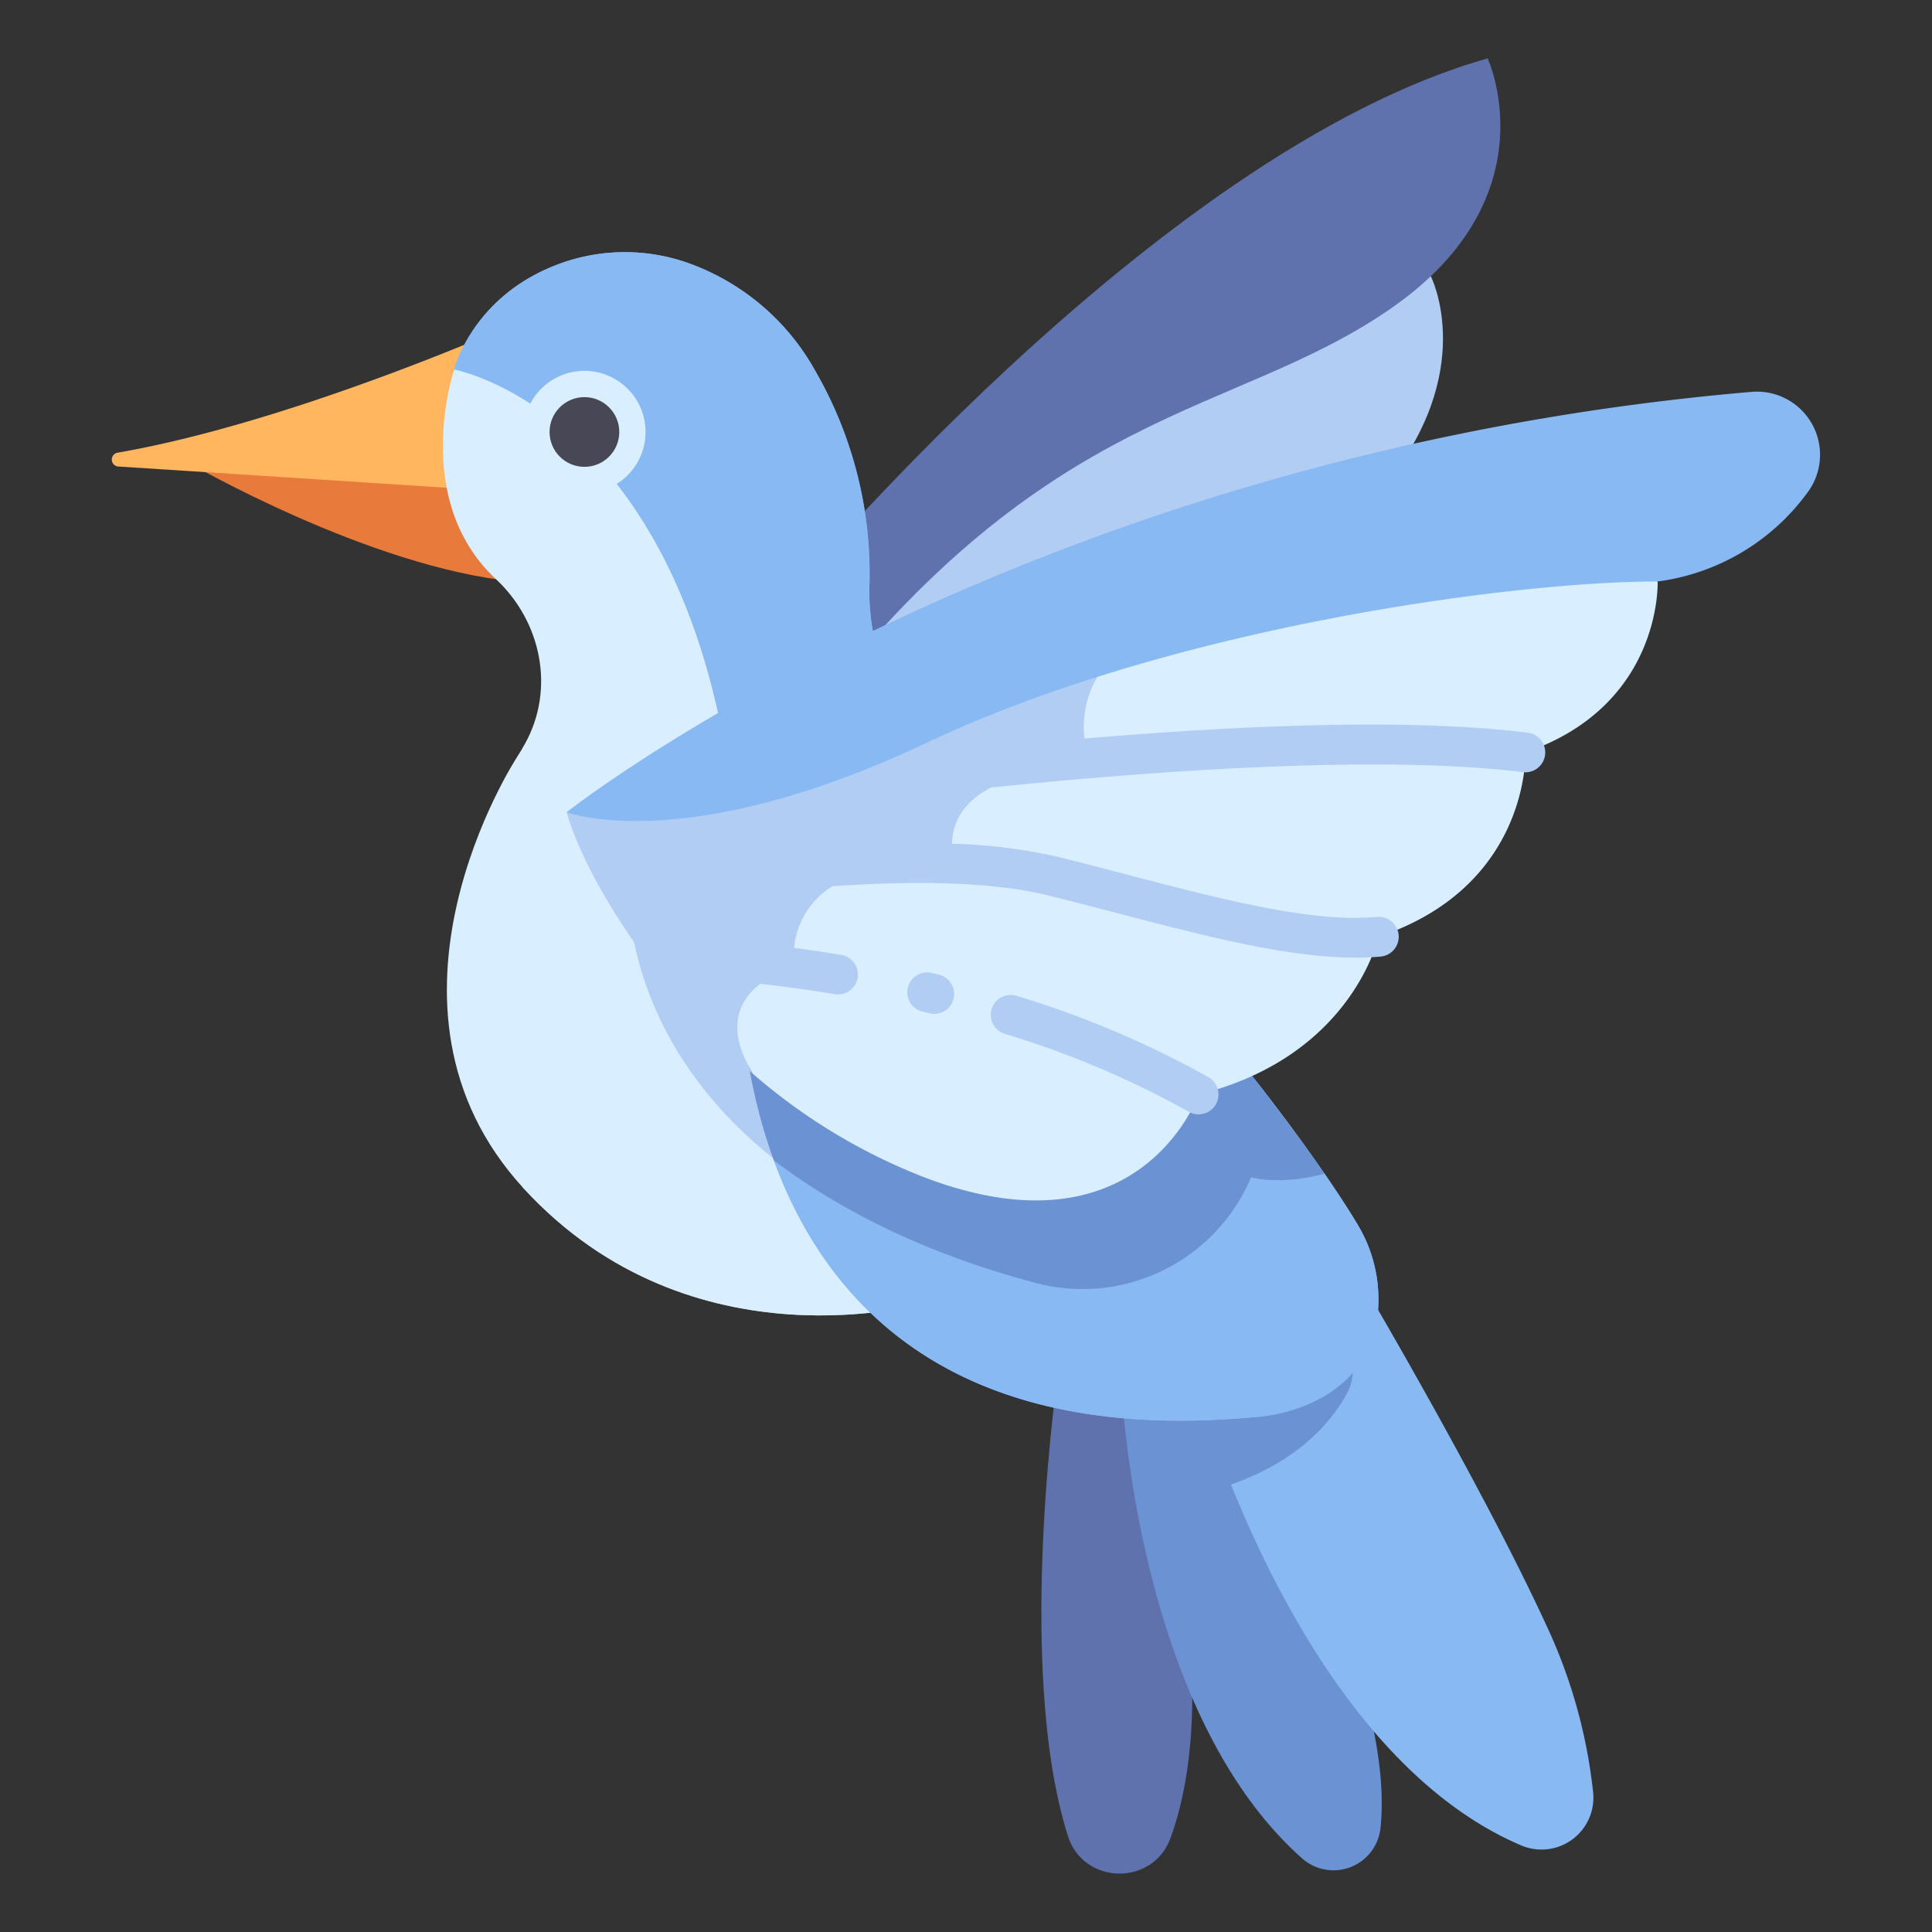 <svg xmlns="http://www.w3.org/2000/svg" viewBox="0 0 340 340"><rect x="0" y="0" width="340" height="340" fill="#333333" stroke="none"/><g id="Layer_43" data-name="Layer 43"><path d="M186.435,239.883s-8.043,53.012,1.493,83.209c2.724,8.627,14.938,8.9,18.049.407,3.212-8.773,5.322-22.347,2.572-42.828l-4.486-40.35-18.284-.438Z" style="fill:#5f72ad"/><path d="M197.189,241.451s1.836,58.8,31.915,85.556a8.322,8.322,0,0,0,13.847-5.346c.592-5.772.061-14.006-3.284-25.483L216.061,238.35Z" style="fill:#6b92d3"/><path d="M216.633,261.25c8.413,20.89,24.9,52.3,50.986,63.475a9.134,9.134,0,0,0,12.754-9.215,92.4,92.4,0,0,0-8.294-29.605c-11.3-24.519-31.957-59.506-31.957-59.506Z" style="fill:#89b9f2"/><path d="M237.037,245.256a8.263,8.263,0,0,0-.865-9.245l-4.469-5.43-21.885,10.87a185.135,185.135,0,0,0,6.816,19.8C223.116,259,231.98,254.387,237.037,245.256Z" style="fill:#6b92d3"/><path d="M251.8,48.617s8.591,16.792-8.636,37.49L142.126,126.4S176.453,60.972,251.8,48.617Z" style="fill:#b2cdf4"/><path d="M137.3,106.7s65.72-79.895,124.506-96.421c0,0,11.238,24.172-16.69,43.768S184.632,70.629,142.126,126.4Z" style="fill:#5f72ad"/><path d="M33.234,81.463s31.759,18.4,57.318,20.867l-1.9-23.524Z" style="fill:#e87b3b"/><path d="M91.4,56.579S52.147,74.206,20.681,79.671a1.224,1.224,0,0,0,.14,2.426l61.933,4.01Z" style="fill:#ffb65f"/><path d="M163.168,229.218,146.735,162.36c-9.2-5.861-21.013-7.919-20.165,21.16.855,29.344-19.278,29.475-34.627,25.379.086.095.167.192.254.287C121.922,241.451,163.168,229.218,163.168,229.218Z" style="fill:#c9b1b1"/><path d="M79.927,65.008S72.171,87.825,87.259,101.9c8.017,7.478,10.454,19.322,5.163,28.925q-.689,1.25-1.517,2.542s-28.433,43.555,1.292,75.82,70.971,20.032,70.971,20.032L128.384,87.7S106.213,62.346,79.927,65.008Z" style="fill:#d9eeff"/><path d="M141.384,140.591l-30.507,7.561s-8.742,44.682,49.594,70.092Z" style="fill:#b2cdf4"/><path d="M79.927,65.008s47.458,8.585,50.474,93.667c0,0-11.2,100.375,90.682,90.683,0,0,19.94-.95,21.432-18.855A25.5,25.5,0,0,0,238.8,215.31c-7.54-12.552-33.511-49.2-71.61-80.776a39.7,39.7,0,0,1-14.181-31.683,71.324,71.324,0,0,0-9.571-37.637,41.523,41.523,0,0,0-21.571-18.645,33.414,33.414,0,0,0-22.949-.312C83.165,51.8,79.927,65.008,79.927,65.008Z" style="fill:#89b9f2"/><path d="M79.927,65.008s34.351,6.214,46.46,60.461l9.811,78.755c9.172,25.081,31.511,50.211,84.885,45.134,0,0,19.94-.95,21.432-18.855A25.5,25.5,0,0,0,238.8,215.31c-1.333-2.219-3.242-5.19-5.691-8.753l-65.919-72.023a39.7,39.7,0,0,1-14.181-31.683,71.324,71.324,0,0,0-9.571-37.637,41.523,41.523,0,0,0-21.571-18.645,33.414,33.414,0,0,0-22.949-.312C83.165,51.8,79.927,65.008,79.927,65.008Z" style="fill:#89b9f2"/><path d="M233.1,206.558a373.48,373.48,0,0,0-60.826-67.7l-43.214,2.428c.656,5.413,1.117,11.194,1.337,17.392,0,0-2.53,22.753,5.8,45.546,11.383,8.6,26.3,16.282,45.873,21.5a32.184,32.184,0,0,0,37.509-17.239q.3-.642.587-1.31S225.023,208.689,233.1,206.558Z" style="fill:#6b92d3"/><circle cx="102.849" cy="76.022" r="10.758" style="fill:#d9eeff"/><path d="M106.4,143.224C233.177,90.861,291.716,102.33,291.716,102.33s.895,21.806-23.272,30.085c0,0,.889,23.5-25.849,32.446,0,0-4.584,21.034-31.66,27.748,0,0-10.054,28.866-47.767,14.768a102.348,102.348,0,0,1-30.642-18.383Z" style="fill:#d9eeff"/><path d="M268.877,128.941c-21.379-2.659-52.206-1.171-78.056,1.034-1.147-12.9,9.317-18.8,18.072-21.475-28.948,5.914-65.386,16.347-109.17,34.432,2.611,9.541,13.8,29.771,32.8,46.061-5.111-8.3-2.225-13.179,1.283-15.864,3.975.453,8.38,1.047,13.091,1.83a3.549,3.549,0,0,0,.578.048,3.5,3.5,0,0,0,.569-6.954q-4.341-.721-8.3-1.244a14.322,14.322,0,0,1,6.732-10.834c11.457-.825,26.793-1.144,37.909,1.587,4.121,1.014,8.33,2.114,12.4,3.177,15.284,3.993,29.812,7.79,41.787,7.79,1.481,0,2.924-.058,4.323-.182a3.5,3.5,0,1,0-.613-6.972c-11.5,1.011-27.156-3.078-43.728-7.409-4.094-1.07-8.327-2.176-12.5-3.2a94.116,94.116,0,0,0-18.511-2.28c.1-4.778,3.025-7.878,6.814-9.886,27.813-2.86,68.2-5.878,93.646-2.711a3.5,3.5,0,1,0,.866-6.947Z" style="fill:#b2cdf4"/><path d="M212.667,189.566a169.342,169.342,0,0,0-33.777-14.315,3.5,3.5,0,1,0-2.064,6.689A162.317,162.317,0,0,1,209.2,195.65a3.5,3.5,0,0,0,3.463-6.084Z" style="fill:#b2cdf4"/><path d="M165.227,171.522l-1.26-.3a3.5,3.5,0,1,0-1.6,6.815l1.223.29a3.5,3.5,0,0,0,1.634-6.807Z" style="fill:#b2cdf4"/><path d="M163.168,130.68c42.8-20.248,102.961-28.354,128.548-28.35a38.883,38.883,0,0,0,26.332-15.6,11.106,11.106,0,0,0-9.789-17.768C179.318,79.97,99.723,142.932,99.723,142.932S120.372,150.928,163.168,130.68Z" style="fill:#89b9f2"/><circle cx="102.849" cy="76.022" r="6.135" style="fill:#474756"/></g></svg>